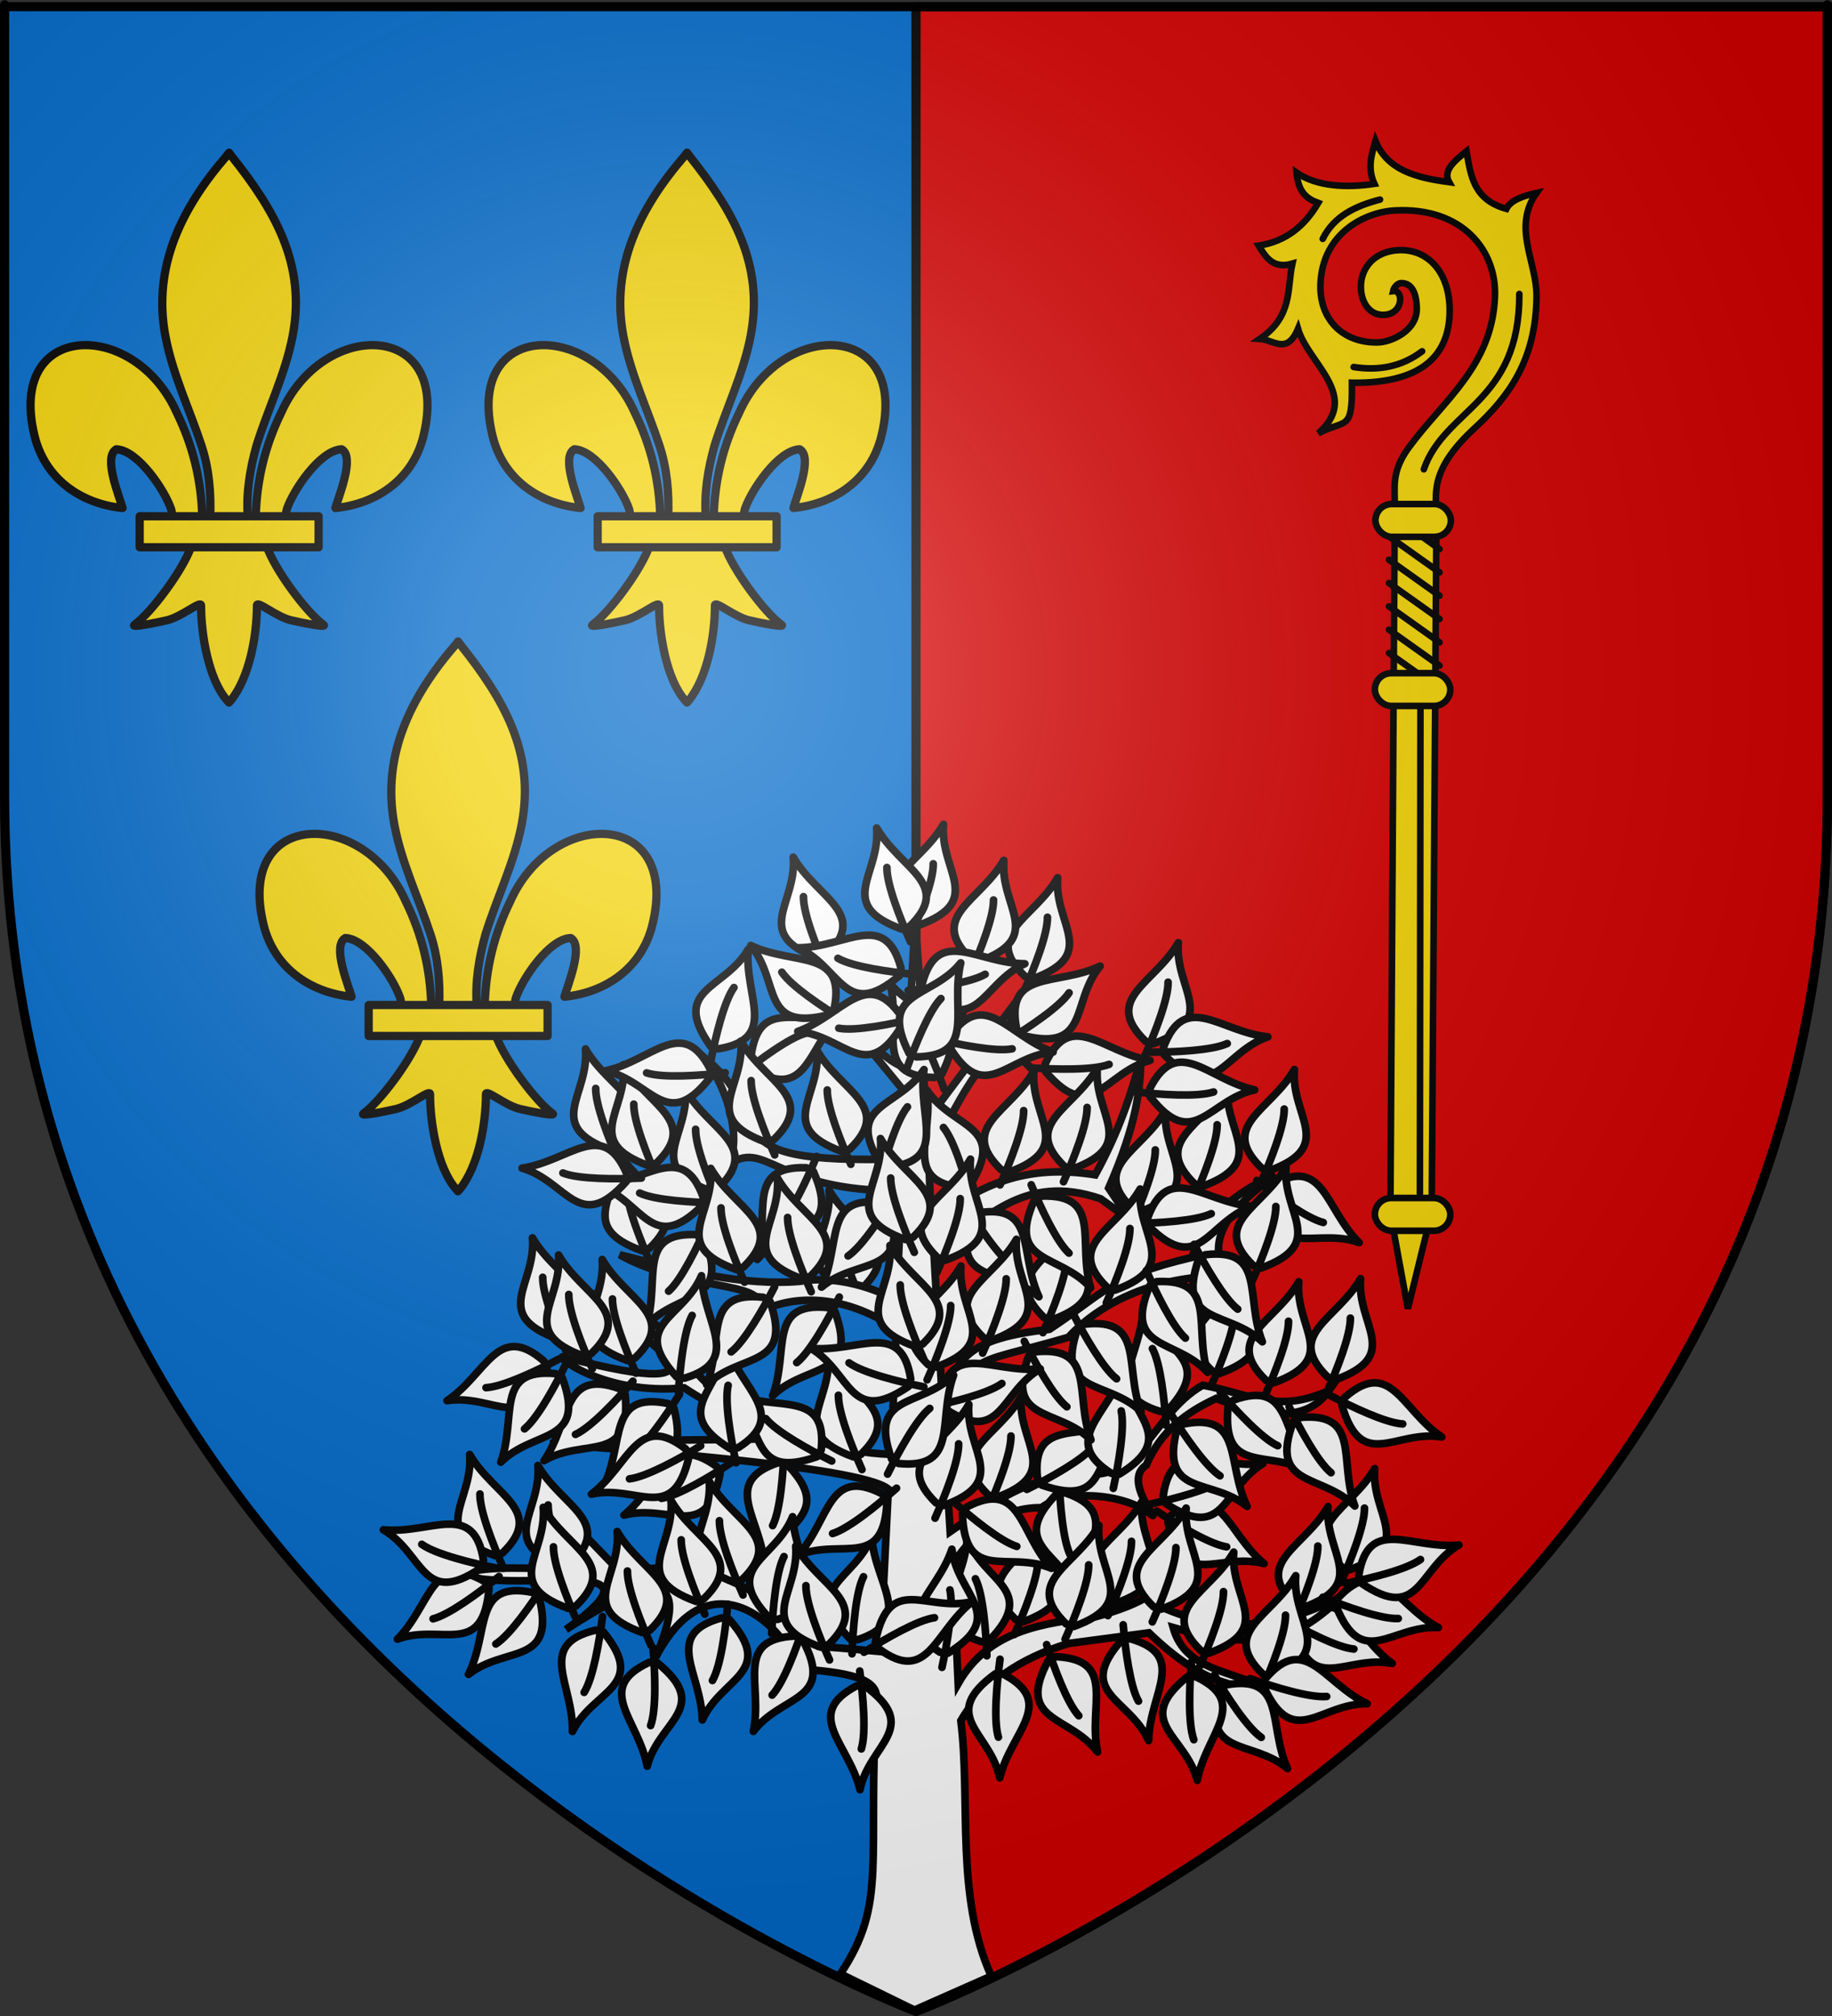 <?xml version="1.0" encoding="UTF-8" standalone="no"?>
<!-- Created with Inkscape (http://www.inkscape.org/) -->
<svg
   xmlns:svg="http://www.w3.org/2000/svg"
   xmlns="http://www.w3.org/2000/svg"
   xmlns:xlink="http://www.w3.org/1999/xlink"
   version="1.0"
   width="600"
   height="660"
   id="svg2">
  <rect width="100%" height="100%" fill="#333333" stroke="none"/>
  <defs
     id="defs6">
    <linearGradient
       id="linearGradient2893">
      <stop
         style="stop-color:#ffffff;stop-opacity:0.314"
         offset="0"
         id="stop2895" />
      <stop
         style="stop-color:#ffffff;stop-opacity:0.251"
         offset="0.19"
         id="stop2897" />
      <stop
         style="stop-color:#6b6b6b;stop-opacity:0.125"
         offset="0.6"
         id="stop2901" />
      <stop
         style="stop-color:#000000;stop-opacity:0.125"
         offset="1"
         id="stop2899" />
    </linearGradient>
    <radialGradient
       cx="221.445"
       cy="226.331"
       r="300"
       fx="221.445"
       fy="226.331"
       id="radialGradient3163"
       xlink:href="#linearGradient2893"
       gradientUnits="userSpaceOnUse"
       gradientTransform="matrix(1.353,0,0,1.349,-77.629,-85.747)" />
  </defs>
  <g
     style="display:inline"
     id="layer3">
    <path
       d="M 300,658.5 C 300,658.5 598.5,546.18 598.5,260.728 C 598.5,-24.723 598.5,2.176 598.5,2.176 L 1.5,2.176 L 1.5,260.728 C 1.5,546.18 300,658.5 300,658.5 z "
       style="fill:#0169c9;fill-opacity:1;fill-rule:evenodd;stroke:none;stroke-width:1px;stroke-linecap:butt;stroke-linejoin:miter;stroke-opacity:1"
       id="path2855" />
    <path
       d="M 300,2.188 L 300,658.5 C 300,658.5 598.5,546.17 598.5,260.719 C 598.5,-24.733 598.5,2.188 598.5,2.188 L 300,2.188 z "
       style="opacity:1;fill:#d40000;fill-opacity:1;fill-rule:evenodd;stroke:#000000;stroke-width:3;stroke-linecap:round;stroke-linejoin:round;stroke-miterlimit:4;stroke-dasharray:none;stroke-dashoffset:0;stroke-opacity:1"
       id="rect2291" />
  </g>
  <g
     id="layer4">
    <g
       id="g3472">
      <path
         d="M 75.02,50 L 74.185,51.09 C 59.674,67.814 49.931,87.153 54.132,109.834 C 56.449,122.347 62.066,133.936 66.028,145.99 C 68.505,153.553 69.138,161.453 68.845,169.403 L 62.704,178.673 C 60.13,186.385 49.636,200.51 44.062,204.536 C 42.616,205.581 50.972,203.935 54.713,203.058 C 59.621,201.908 65.999,196.318 65.849,198.291 C 65.835,207.326 68.211,222.401 74.404,229.329 L 74.992,230 L 75.597,229.329 C 81.786,221.608 84.12,208.033 84.151,198.291 C 84.002,196.318 90.38,201.908 95.287,203.058 C 99.028,203.935 107.385,205.581 105.939,204.536 C 100.365,200.51 89.876,186.385 87.303,178.673 L 81.156,169.403 C 80.566,161.395 81.858,153.634 83.973,145.99 C 87.747,133.861 93.49,122.356 95.869,109.834 C 100.317,86.422 89.876,68.765 75.879,51.164 L 75.02,50 z M 28.069,112.987 C 15.956,112.961 6.396,122.608 11.322,142.738 C 14.74,156.701 26.347,164.909 40.138,166.317 C 39.143,162.638 33.668,149.631 38.087,147.087 C 45.155,147.372 53.928,160.428 56.038,166.655 C 56.343,167.549 56.257,168.585 56.597,169.464 L 66.235,169.403 C 65.972,157.191 63.149,145.844 57.888,135.088 C 51.431,120.565 38.758,113.011 28.069,112.987 z M 121.925,112.987 C 111.237,113.011 98.563,120.565 92.107,135.088 C 86.846,145.844 84.022,157.191 83.76,169.403 L 93.398,169.464 C 93.738,168.585 93.652,167.549 93.956,166.655 C 96.067,160.428 104.84,147.372 111.907,147.087 C 116.327,149.631 110.852,162.638 109.856,166.317 C 123.648,164.909 135.261,156.701 138.678,142.738 C 143.605,122.608 134.039,112.961 121.925,112.987 z "
         style="fill:#f2d207;fill-opacity:1;fill-rule:evenodd;stroke:#000000;stroke-width:2.7;stroke-linecap:round;stroke-linejoin:round;stroke-miterlimit:4;stroke-dasharray:none;stroke-opacity:1"
         id="path1902" />
      <rect
         width="58.602"
         height="10.152"
         x="45.744"
         y="169.012"
         style="fill:#f2d207;fill-opacity:1;stroke:#000000;stroke-width:2.7;stroke-linecap:round;stroke-linejoin:round;stroke-miterlimit:4;stroke-dasharray:none;stroke-opacity:1"
         id="rect4623" />
    </g>
    <g
       transform="matrix(0.72,0,0,0.72,245.05,27.25)"
       id="g3532">
      <path
         d="M 293.328,94.506 C 293.711,92.628 295.611,90.908 296.901,90.878 C 300.842,90.787 303.877,93.687 304.107,102.239 C 304.387,112.643 292.305,117.78 286.285,117.863 C 270.098,118.087 259.608,107.042 260.309,91.08 C 261.323,68.008 280.638,58.523 294.274,57.838 C 325.235,56.281 340.444,76.415 339.678,96.862 C 338.483,128.799 315.904,144.426 300.399,165.771 C 292.544,176.584 294.158,183.449 294.107,191.743 L 292.106,513.841 L 300.056,557.201 L 310.896,513.118 L 313.064,198.035 C 313.138,187.305 309.004,176.62 330.408,156.843 C 345.128,143.242 358.38,126.633 358.592,96.862 C 358.703,81.195 347.421,65.546 358.592,49.888 C 352.478,51.273 346.937,53.039 344.861,57.115 C 329.748,52.92 328.627,41.729 326.736,30.923 C 321.702,34.995 315.757,39.554 318.815,44.976 C 303.667,42.946 290.658,39.49 285.313,26.236 C 283.184,33.352 281.781,39.089 284.833,45.742 C 272.166,47.638 258.656,47.023 249.424,40.663 C 250.226,49.602 254.02,52.489 259.283,54.429 C 253.313,64.571 244.969,71.864 232.2,73.847 C 235.511,79.271 238.892,84.589 247.53,82.023 C 244.976,93.674 247.847,105.868 232.711,116.26 C 239.105,116.648 245.037,123.655 250.085,111.661 C 254.704,127.425 278.82,142.213 259.283,159.185 C 272.075,152.513 274.875,158.729 274.613,136.19 C 309.213,136.656 319.189,121.353 319.071,102.974 C 318.962,86.126 309.404,75.433 296.075,75.891 C 285.021,76.272 278.321,83.935 278.701,93.265 C 278.982,100.166 282.827,104.848 287.791,105.274 C 298.091,106.157 298.449,93.798 293.328,94.506 z "
         style="fill:#f2d207;fill-rule:evenodd;stroke:#000000;stroke-width:3;stroke-linecap:square;stroke-linejoin:miter;stroke-miterlimit:4;stroke-dasharray:none;stroke-opacity:1"
         id="path3695" />
      <rect
         width="34.331"
         height="14.913"
         ry="7.457"
         x="285.042"
         y="506.875"
         style="fill:#f2d207;stroke:#000000;stroke-width:3;stroke-miterlimit:4;stroke-dasharray:none;stroke-opacity:1"
         id="rect3701" />
      <path
         d="M 307.317,175.537 C 316.917,147.836 350.96,145.325 350.753,95.82"
         style="fill:none;fill-rule:evenodd;stroke:#000000;stroke-width:3;stroke-linecap:round;stroke-linejoin:miter;stroke-miterlimit:4;stroke-dasharray:none;stroke-opacity:1"
         id="path3703" />
      <path
         d="M 261.327,70.781 C 266.403,60.44 276.227,55.794 287.388,52.896"
         style="fill:none;fill-rule:evenodd;stroke:#000000;stroke-width:3;stroke-linecap:round;stroke-linejoin:miter;stroke-miterlimit:4;stroke-dasharray:none;stroke-opacity:1"
         id="path3705" />
      <path
         d="M 275.38,129.036 C 286.762,130.825 297.214,128.945 306.551,121.881"
         style="fill:none;fill-rule:evenodd;stroke:#000000;stroke-width:3;stroke-linecap:round;stroke-linejoin:miter;stroke-miterlimit:4;stroke-dasharray:none;stroke-opacity:1"
         id="path3707" />
      <path
         d="M 305.784,283.358 L 305.529,504.878"
         style="fill:none;fill-rule:evenodd;stroke:#000000;stroke-width:3;stroke-linecap:round;stroke-linejoin:miter;stroke-miterlimit:4;stroke-dasharray:none;stroke-opacity:1"
         id="path3711" />
      <path
         d="M 291.476,216.673 L 314.471,233.025"
         style="fill:none;fill-rule:evenodd;stroke:#000000;stroke-width:3;stroke-linecap:round;stroke-linejoin:miter;stroke-miterlimit:4;stroke-dasharray:none;stroke-opacity:1"
         id="path3713" />
      <path
         d="M 291.476,227.276 L 314.471,243.628"
         style="fill:none;fill-rule:evenodd;stroke:#000000;stroke-width:3;stroke-linecap:round;stroke-linejoin:miter;stroke-miterlimit:4;stroke-dasharray:none;stroke-opacity:1"
         id="path3715" />
      <path
         d="M 291.476,237.879 L 314.471,254.231"
         style="fill:none;fill-rule:evenodd;stroke:#000000;stroke-width:3;stroke-linecap:round;stroke-linejoin:miter;stroke-miterlimit:4;stroke-dasharray:none;stroke-opacity:1"
         id="path3717" />
      <path
         d="M 291.476,248.482 L 314.471,264.835"
         style="fill:none;fill-rule:evenodd;stroke:#000000;stroke-width:3;stroke-linecap:round;stroke-linejoin:miter;stroke-miterlimit:4;stroke-dasharray:none;stroke-opacity:1"
         id="path3719" />
      <path
         d="M 291.476,259.086 L 314.471,275.438"
         style="fill:none;fill-rule:evenodd;stroke:#000000;stroke-width:3;stroke-linecap:round;stroke-linejoin:miter;stroke-miterlimit:4;stroke-dasharray:none;stroke-opacity:1"
         id="path3721" />
      <path
         d="M 291.476,206.069 L 314.471,222.421"
         style="fill:none;fill-rule:evenodd;stroke:#000000;stroke-width:3;stroke-linecap:round;stroke-linejoin:miter;stroke-miterlimit:4;stroke-dasharray:none;stroke-opacity:1"
         id="path3723" />
      <path
         d="M 291.476,195.466 L 314.471,211.818"
         style="fill:none;fill-rule:evenodd;stroke:#000000;stroke-width:3;stroke-linecap:round;stroke-linejoin:miter;stroke-miterlimit:4;stroke-dasharray:none;stroke-opacity:1"
         id="path3725" />
      <rect
         width="34.331"
         height="14.913"
         ry="7.457"
         x="285.297"
         y="191.331"
         style="fill:#f2d207;stroke:#000000;stroke-width:3;stroke-miterlimit:4;stroke-dasharray:none;stroke-opacity:1"
         id="rect3697" />
      <rect
         width="34.331"
         height="14.913"
         ry="7.457"
         x="285.042"
         y="268.237"
         style="fill:#f2d207;stroke:#000000;stroke-width:3;stroke-miterlimit:4;stroke-dasharray:none;stroke-opacity:1"
         id="rect3699" />
    </g>
    <use
       transform="translate(150,0)"
       id="use3476"
       x="0"
       y="0"
       width="600"
       height="660"
       xlink:href="#g3472" />
    <use
       transform="translate(75,160)"
       id="use3478"
       x="0"
       y="0"
       width="600"
       height="660"
       xlink:href="#g3472" />
    <g
       id="g3209">
      <use
         transform="matrix(-1,0,0,1,600.267,107.9)"
         id="use3052"
         x="0"
         y="0"
         width="450"
         height="537.5"
         xlink:href="#g2804" />
      <g
         transform="matrix(0.929,0,0,0.92,88.519,249.178)"
         id="g2804">
        <path
           d="M 258.583,35.345 C 257.174,51.94 273.466,62.59 249.755,71.323 L 247.054,70.456 C 231.531,55.287 250.185,50.051 258.583,35.345 z "
           style="opacity:1;fill:#ffffff;fill-opacity:1;fill-rule:evenodd;stroke:#000000;stroke-width:2.704;stroke-linecap:butt;stroke-linejoin:round;stroke-miterlimit:4;stroke-dasharray:none;stroke-opacity:1"
           id="path5254" />
        <path
           d="M 246.658,75.856 C 250.249,67.724 255.075,55.399 254.973,49.399"
           style="opacity:1;fill:none;fill-opacity:1;fill-rule:evenodd;stroke:#000000;stroke-width:2.704;stroke-linecap:round;stroke-linejoin:round;stroke-miterlimit:4;stroke-dasharray:none;stroke-opacity:1"
           id="path5256" />
      </g>
      <use
         transform="matrix(-0.116,0.987,-1.001,-0.109,776.075,250.823)"
         id="use2908"
         x="0"
         y="0"
         width="450"
         height="537.5"
         xlink:href="#g2804" />
      <path
         d="M 299.722,300.895 L 297.097,348.864 C 294.882,351.159 284.178,341.004 277.722,334.895 L 297.097,358.457 L 296.222,379.364 C 227.155,381.555 258.04,366.326 228.44,344.489 C 236.549,351.098 244.196,372.738 238.065,381.676 C 250.993,372.202 253.335,390.272 295.347,389.832 L 293.565,425.582 C 283.592,420.406 271.883,417.736 261.909,419.489 C 243.764,421.068 223.382,416.018 202.94,410.77 C 225.755,423.848 259.29,418.598 245.159,431.676 C 257.566,423.094 276.136,423.244 293.565,435.176 L 291.815,476.145 C 274.814,475.45 258.662,470.438 248.69,460.457 C 234.827,459.661 229.512,450.39 222.284,443.02 C 216.295,427.956 189.858,422.938 182.69,419.489 C 213.578,437.663 246.287,460.402 184.659,444.239 C 180.644,443.186 197.459,456.971 224.065,454.364 C 259.426,477.382 276.617,468.62 180.065,472.676 C 196.003,474.016 281.547,479.655 290.94,487.489 L 288.284,540.676 L 268.065,538.926 C 258.995,525.669 244.662,520.222 231.097,513.645 C 190.407,511.096 214.604,523.678 181.784,493.301 C 201.685,523.631 173.271,508.638 150.128,515.395 C 171.405,522.255 220.777,507.938 185.347,533.489 C 208.447,518.497 228.601,509.863 214.722,542.614 C 235.334,503.11 263.882,542.295 259.597,546.082 C 272.685,547.359 287.78,548.062 287.065,556.176 C 283.927,609.728 290.869,622.78 275.235,646.216 L 299.489,658.063 L 324.667,646.937 C 312.8,620.782 317.966,589.487 314.69,563.332 C 321.506,551.468 333.707,542.941 349.909,538.051 L 376.284,534.551 C 393.394,551.047 403.919,552.321 414.128,552.864 C 403.824,546.615 388.28,547.331 384.222,532.832 C 421.11,543.5 429.271,530.884 441.409,521.489 C 421.924,532.295 401.642,535.904 379.815,525.832 L 388.628,511.02 C 380.816,520.274 375.374,524.891 358.69,529.332 C 341.867,531.42 323.898,533.474 313.815,551.145 L 312.065,511.895 C 320.108,500.428 328.39,493.498 341.097,493.582 C 349.255,487.277 368.765,489.02 377.097,495.895 C 380.159,498.421 367.63,484.705 375.409,479.645 C 380.272,468.271 388.763,462.284 398.284,457.832 C 420.061,466.33 429.816,462.93 435.253,455.239 C 418.134,463.024 408.928,456.104 393.909,453.489 C 376.503,463.309 373.317,488.39 350.784,481.395 C 338.202,486.595 336.258,483.856 311.19,501.426 L 309.409,471.801 C 318.848,441.507 314.953,448.047 349.909,437.801 C 366.8,419.399 396.18,415.154 409.753,419.489 L 399.19,410.77 C 397.988,400.592 407.321,392.505 417.659,384.614 C 407.992,388.86 395.485,396.103 390.378,411.645 C 363.03,418.097 361.507,423.464 343.722,435.176 C 316.762,438.313 314.677,444.34 308.534,456.957 L 305.909,410.77 C 322.415,399.611 335.055,383.751 360.472,392.457 L 370.128,399.426 L 363.097,388.957 C 372.553,367.365 373.422,356.413 373.659,346.239 C 370.543,358.1 366.461,370.447 358.69,384.614 C 336.125,380.984 320.57,387.753 305.003,400.301 L 304.128,378.489 C 316.087,357.887 323.339,337.807 335.503,347.614 C 325.491,336.754 332.986,332.129 336.69,322.707 L 303.253,367.176 L 302.378,347.989 C 317.939,336.012 315.902,325.612 320.847,315.739 C 314.324,324.373 306.753,336.143 302.378,338.395 L 299.722,300.895 z M 335.503,347.614 C 336.422,348.611 337.491,349.628 338.722,350.739 C 337.61,349.454 336.537,348.448 335.503,347.614 z M 238.065,381.707 C 236.984,382.501 235.824,383.439 234.565,384.645 C 236.034,383.971 237.191,382.975 238.065,381.707 z "
         style="fill:#ffffff;fill-opacity:1;fill-rule:evenodd;stroke:#000000;stroke-width:2.5;stroke-linecap:butt;stroke-linejoin:miter;stroke-miterlimit:4;stroke-dasharray:none;stroke-opacity:1;display:inline"
         id="path5258" />
      <use
         transform="translate(17.661,5.661)"
         id="use2808"
         x="0"
         y="0"
         width="1"
         height="1"
         xlink:href="#g2804" />
      <use
         transform="translate(57.173,26.917)"
         id="use2812"
         x="0"
         y="0"
         width="1"
         height="1"
         xlink:href="#g2804" />
      <use
         transform="translate(95.201,68.445)"
         id="use2814"
         x="0"
         y="0"
         width="1"
         height="1"
         xlink:href="#g2804" />
      <use
         transform="translate(116.871,136.89)"
         id="use2816"
         x="0"
         y="0"
         width="1"
         height="1"
         xlink:href="#g2804" />
      <use
         transform="matrix(-0.251,0.96,-0.974,-0.261,802.025,164.743)"
         id="use2834"
         x="0"
         y="0"
         width="1"
         height="1"
         xlink:href="#g2804" />
      <use
         transform="translate(92.458,100.351)"
         id="use2818"
         x="0"
         y="0"
         width="1"
         height="1"
         xlink:href="#g2804" />
      <use
         transform="translate(121.497,199.091)"
         id="use2820"
         x="0"
         y="0"
         width="1"
         height="1"
         xlink:href="#g2804" />
      <use
         transform="translate(106.215,211.519)"
         id="use2906"
         x="0"
         y="0"
         width="450"
         height="537.5"
         xlink:href="#g2804" />
      <use
         transform="translate(95.626,234.145)"
         id="use2822"
         x="0"
         y="0"
         width="1"
         height="1"
         xlink:href="#g2804" />
      <use
         transform="translate(52.982,81.825)"
         id="use2824"
         x="0"
         y="0"
         width="1"
         height="1"
         xlink:href="#g2804" />
      <use
         transform="matrix(-0.171,0.976,-0.994,-0.171,750.225,239.212)"
         id="use2826"
         x="0"
         y="0"
         width="1"
         height="1"
         xlink:href="#g2804" />
      <use
         transform="matrix(0.592,0.799,-0.814,0.592,448.276,49.769)"
         id="use2828"
         x="0"
         y="0"
         width="1"
         height="1"
         xlink:href="#g2804" />
      <use
         transform="matrix(0.404,0.906,-0.923,0.404,542.42,-72.198)"
         id="use2830"
         x="0"
         y="0"
         width="1"
         height="1"
         xlink:href="#g2804" />
      <use
         transform="translate(73.239,73.591)"
         id="use2888"
         x="0"
         y="0"
         width="1"
         height="1"
         xlink:href="#g2804" />
      <use
         transform="matrix(0.418,0.9,-0.917,0.418,530.85,-18.679)"
         id="use2832"
         x="0"
         y="0"
         width="1"
         height="1"
         xlink:href="#g2804" />
      <use
         transform="translate(78.953,134.831)"
         id="use2836"
         x="0"
         y="0"
         width="1"
         height="1"
         xlink:href="#g2804" />
      <use
         transform="translate(14.544,216.141)"
         id="use2838"
         x="0"
         y="0"
         width="1"
         height="1"
         xlink:href="#g2804" />
      <use
         transform="translate(5.714,175.486)"
         id="use2840"
         x="0"
         y="0"
         width="1"
         height="1"
         xlink:href="#g2804" />
      <use
         transform="translate(23.894,117.334)"
         id="use2842"
         x="0"
         y="0"
         width="450"
         height="537.5"
         xlink:href="#g2804" />
      <use
         transform="matrix(0.342,0.931,-0.949,0.342,531.553,-55.242)"
         id="use2844"
         x="0"
         y="0"
         width="1"
         height="1"
         xlink:href="#g2804" />
      <use
         transform="matrix(7.2972973e-2,0.988,-1.007,7.2972973e-2,707.441,212.411)"
         id="use2846"
         x="0"
         y="0"
         width="1"
         height="1"
         xlink:href="#g2804" />
      <use
         transform="matrix(-0.585,0.808,-0.817,-0.581,844.146,477.059)"
         id="use2848"
         x="0"
         y="0"
         width="1"
         height="1"
         xlink:href="#g2804" />
      <use
         transform="matrix(2.2895942e-2,0.991,-1.008,2.8116271e-2,747.481,199.131)"
         id="use2850"
         x="0"
         y="0"
         width="1"
         height="1"
         xlink:href="#g2804" />
      <use
         transform="matrix(-7.3085155e-2,0.988,-1.007,-7.3085155e-2,779.877,166.222)"
         id="use2852"
         x="0"
         y="0"
         width="1"
         height="1"
         xlink:href="#g2804" />
      <use
         transform="matrix(-0.9,0.432,-0.44,-0.9,773.1,633.891)"
         id="use2922"
         x="0"
         y="0"
         width="1"
         height="1"
         xlink:href="#g2804" />
      <use
         transform="matrix(0.771,0.631,-0.643,0.771,296.491,41.234)"
         id="use2856"
         x="0"
         y="0"
         width="1"
         height="1"
         xlink:href="#g2804" />
      <use
         transform="matrix(-0.433,0.893,-0.91,-0.433,827.478,310.312)"
         id="use2858"
         x="0"
         y="0"
         width="1"
         height="1"
         xlink:href="#g2804" />
      <use
         transform="translate(96.614,137.919)"
         id="use2860"
         x="0"
         y="0"
         width="1"
         height="1"
         xlink:href="#g2804" />
      <use
         transform="matrix(0.823,0.563,-0.574,0.823,251.45,-100.642)"
         id="use2862"
         x="0"
         y="0"
         width="1"
         height="1"
         xlink:href="#g2804" />
      <use
         transform="matrix(0.577,0.809,-0.824,0.577,520.236,77.315)"
         id="use2864"
         x="0"
         y="0"
         width="1"
         height="1"
         xlink:href="#g2804" />
      <use
         transform="translate(75.317,226.434)"
         id="use2868"
         x="0"
         y="0"
         width="1"
         height="1"
         xlink:href="#g2804" />
      <use
         transform="matrix(-0.944,0.326,-0.332,-0.944,795.969,741.603)"
         id="use2870"
         x="0"
         y="0"
         width="1"
         height="1"
         xlink:href="#g2804" />
      <use
         transform="translate(45.19,209.966)"
         id="use2872"
         x="0"
         y="0"
         width="1"
         height="1"
         xlink:href="#g2804" />
      <use
         transform="matrix(-0.877,0.475,-0.484,-0.877,800.828,660.75)"
         id="use2874"
         x="0"
         y="0"
         width="1"
         height="1"
         xlink:href="#g2804" />
      <use
         transform="matrix(0.887,-0.458,0.466,0.887,-48.483,329.2)"
         id="use2876"
         x="0"
         y="0"
         width="1"
         height="1"
         xlink:href="#g2804" />
      <use
         transform="translate(44.671,107.556)"
         id="use2878"
         x="0"
         y="0"
         width="1"
         height="1"
         xlink:href="#g2804" />
      <use
         transform="matrix(0.979,-0.2,0.204,0.979,-11.451,238.54)"
         id="use2880"
         x="0"
         y="0"
         width="1"
         height="1"
         xlink:href="#g2804" />
      <use
         transform="translate(30.646,67.93)"
         id="use2882"
         x="0"
         y="0"
         width="1"
         height="1"
         xlink:href="#g2804" />
      <use
         transform="translate(9.869,68.959)"
         id="use2884"
         x="0"
         y="0"
         width="1"
         height="1"
         xlink:href="#g2804" />
      <use
         transform="translate(-19.738,-11.836)"
         id="use2890"
         x="0"
         y="0"
         width="1"
         height="1"
         xlink:href="#g2804" />
      <use
         transform="matrix(0.172,0.976,-0.994,0.172,568.373,-24.886)"
         id="use2892"
         x="0"
         y="0"
         width="1"
         height="1"
         xlink:href="#g2804" />
      <use
         transform="matrix(0.298,0.946,-0.963,0.298,584.217,-38.127)"
         id="use2894"
         x="0"
         y="0"
         width="1"
         height="1"
         xlink:href="#g2804" />
      <use
         transform="matrix(-0.627,0.771,-0.786,-0.627,840.966,362.449)"
         id="use2896"
         x="0"
         y="0"
         width="1"
         height="1"
         xlink:href="#g2804" />
      <use
         transform="matrix(-0.679,0.727,-0.741,-0.679,827.486,401.57)"
         id="use2898"
         x="0"
         y="0"
         width="1"
         height="1"
         xlink:href="#g2804" />
      <use
         transform="matrix(-0.63,0.77,-0.784,-0.63,801.679,386.462)"
         id="use2900"
         x="0"
         y="0"
         width="450"
         height="537.5"
         xlink:href="#g2804" />
      <use
         transform="matrix(-0.693,0.715,-0.728,-0.693,790.085,381.778)"
         id="use2904"
         x="0"
         y="0"
         width="450"
         height="537.5"
         xlink:href="#g2804" />
      <use
         transform="matrix(-0.58,0.807,-0.823,-0.58,762.765,322.623)"
         id="use2910"
         x="0"
         y="0"
         width="450"
         height="537.5"
         xlink:href="#g2804" />
      <use
         transform="matrix(-0.563,0.819,-0.834,-0.563,828.471,382.532)"
         id="use2912"
         x="0"
         y="0"
         width="450"
         height="537.5"
         xlink:href="#g2804" />
      <use
         transform="matrix(-0.647,0.755,-0.769,-0.647,873.027,427.098)"
         id="use2914"
         x="0"
         y="0"
         width="450"
         height="537.5"
         xlink:href="#g2804" />
      <use
         transform="matrix(-0.748,0.658,-0.67,-0.748,794.101,567.979)"
         id="use2916"
         x="0"
         y="0"
         width="450"
         height="537.5"
         xlink:href="#g2804" />
      <use
         transform="translate(4.155,124.024)"
         id="use2918"
         x="0"
         y="0"
         width="450"
         height="537.5"
         xlink:href="#g2804" />
      <use
         transform="matrix(-0.64,0.762,-0.776,-0.64,786.289,401.181)"
         id="use2920"
         x="0"
         y="0"
         width="450"
         height="537.5"
         xlink:href="#g2804" />
      <use
         transform="matrix(0.728,-0.679,0.691,0.728,-142.442,340.107)"
         id="use2924"
         x="0"
         y="0"
         width="450"
         height="537.5"
         xlink:href="#g2804" />
      <use
         transform="matrix(0.786,-0.612,0.623,0.786,-130.317,336.673)"
         id="use2926"
         x="0"
         y="0"
         width="450"
         height="537.5"
         xlink:href="#g2804" />
      <use
         transform="matrix(0.579,0.807,-0.823,0.579,382.203,19.744)"
         id="use2928"
         x="0"
         y="0"
         width="450"
         height="537.5"
         xlink:href="#g2804" />
      <use
         transform="matrix(-0.96,0.278,-0.283,-0.96,722.742,761.099)"
         id="use2930"
         x="0"
         y="0"
         width="450"
         height="537.5"
         xlink:href="#g2804" />
      <use
         transform="matrix(0.9,-0.432,0.44,0.9,-103.035,392.252)"
         id="use2932"
         x="0"
         y="0"
         width="450"
         height="537.5"
         xlink:href="#g2804" />
      <use
         transform="matrix(-0.311,0.942,-0.959,-0.311,716.75,291.379)"
         id="use2934"
         x="0"
         y="0"
         width="450"
         height="537.5"
         xlink:href="#g2804" />
      <use
         transform="translate(-10.908,97.778)"
         id="use2936"
         x="0"
         y="0"
         width="450"
         height="537.5"
         xlink:href="#g2804" />
      <use
         transform="translate(-14.025,132.773)"
         id="use2938"
         x="0"
         y="0"
         width="450"
         height="537.5"
         xlink:href="#g2804" />
      <use
         style="fill:#f2d207"
         id="use2972"
         x="0"
         y="0"
         width="450"
         height="537.5"
         xlink:href="#g2804" />
      <use
         transform="matrix(0.491,0.863,-0.879,0.491,421.854,-106.51)"
         id="use2940"
         x="0"
         y="0"
         width="450"
         height="537.5"
         xlink:href="#g2804" />
      <use
         transform="translate(-11.427,178.059)"
         id="use2944"
         x="0"
         y="0"
         width="450"
         height="537.5"
         xlink:href="#g2804" />
      <use
         transform="matrix(0.979,-0.2,0.204,0.979,-67.549,297.136)"
         id="use2946"
         x="0"
         y="0"
         width="450"
         height="537.5"
         xlink:href="#g2804" />
      <use
         transform="translate(31.166,217.685)"
         id="use2948"
         x="0"
         y="0"
         width="450"
         height="537.5"
         xlink:href="#g2804" />
      <use
         transform="translate(59.734,212.016)"
         id="use2950"
         x="0"
         y="0"
         width="450"
         height="537.5"
         xlink:href="#g2804" />
      <use
         transform="matrix(-1,0,0,1,588.535,-1.088)"
         id="use2952"
         x="0"
         y="0"
         width="450"
         height="537.5"
         xlink:href="#g2804" />
      <use
         transform="matrix(-0.822,-0.564,-0.575,0.822,677.263,264.632)"
         id="use2954"
         x="0"
         y="0"
         width="450"
         height="537.5"
         xlink:href="#g2804" />
      <use
         transform="matrix(-1,0,0,1,520.49,61.696)"
         id="use2956"
         x="0"
         y="0"
         width="450"
         height="537.5"
         xlink:href="#g2804" />
      <use
         transform="matrix(-1,0,0,1,503.133,123.537)"
         id="use2958"
         x="0"
         y="0"
         width="450"
         height="537.5"
         xlink:href="#g2804" />
      <use
         transform="matrix(-1,0,0,1,530.752,94.679)"
         id="use2960"
         x="0"
         y="0"
         width="450"
         height="537.5"
         xlink:href="#g2804" />
      <use
         transform="matrix(-1,0,0,1,482.572,194.468)"
         id="use2962"
         x="0"
         y="0"
         width="450"
         height="537.5"
         xlink:href="#g2804" />
      <use
         transform="matrix(-1,0,0,1,553.214,75.076)"
         id="use2966"
         x="0"
         y="0"
         width="450"
         height="537.5"
         xlink:href="#g2804" />
      <use
         transform="matrix(0.171,0.976,0.994,-0.171,-131.868,223.342)"
         id="use2968"
         x="0"
         y="0"
         width="450"
         height="537.5"
         xlink:href="#g2804" />
      <use
         transform="matrix(-1,0,0,1,532.957,66.842)"
         id="use3024"
         x="0"
         y="0"
         width="450"
         height="537.5"
         xlink:href="#g2804" />
      <use
         transform="matrix(-0.418,0.9,0.917,0.418,75.346,-25.428)"
         id="use2974"
         x="0"
         y="0"
         width="450"
         height="537.5"
         xlink:href="#g2804" />
      <use
         transform="matrix(-0.362,0.923,0.941,0.362,24.909,-22.977)"
         id="use2976"
         x="0"
         y="0"
         width="450"
         height="537.5"
         xlink:href="#g2804" />
      <use
         transform="matrix(0.679,0.727,0.741,-0.679,-220.277,386.206)"
         id="use3034"
         x="0"
         y="0"
         width="450"
         height="537.5"
         xlink:href="#g2804" />
      <use
         transform="matrix(-1,0,0,1,525.976,130.615)"
         id="use2978"
         x="0"
         y="0"
         width="450"
         height="537.5"
         xlink:href="#g2804" />
      <use
         transform="matrix(-1,0,0,1,599.976,162.15)"
         id="use2982"
         x="0"
         y="0"
         width="450"
         height="537.5"
         xlink:href="#g2804" />
      <use
         transform="matrix(-0.264,-0.956,-0.973,0.264,636.622,571.517)"
         id="use2986"
         x="0"
         y="0"
         width="450"
         height="537.5"
         xlink:href="#g2804" />
      <use
         transform="matrix(0.858,0.509,0.519,-0.858,-240.779,641.222)"
         id="use2990"
         x="0"
         y="0"
         width="450"
         height="537.5"
         xlink:href="#g2804" />
      <use
         transform="matrix(0.557,0.823,0.838,-0.557,-265.742,434.524)"
         id="use3042"
         x="0"
         y="0"
         width="450"
         height="537.5"
         xlink:href="#g2804" />
      <use
         transform="matrix(0.267,0.955,0.973,-0.267,-231.718,297.893)"
         id="use2992"
         x="0"
         y="0"
         width="450"
         height="537.5"
         xlink:href="#g2804" />
      <use
         transform="matrix(7.3085155e-2,0.988,1.007,-7.3085155e-2,-161.291,154.35)"
         id="use2994"
         x="0"
         y="0"
         width="450"
         height="537.5"
         xlink:href="#g2804" />
      <use
         transform="matrix(0.9,0.432,0.44,-0.9,-169.437,624.054)"
         id="use3056"
         x="0"
         y="0"
         width="450"
         height="537.5"
         xlink:href="#g2804" />
      <use
         transform="matrix(-0.771,0.631,0.643,0.771,312.239,31.951)"
         id="use2996"
         x="0"
         y="0"
         width="450"
         height="537.5"
         xlink:href="#g2804" />
      <use
         transform="matrix(0.433,0.893,0.91,-0.433,-220.522,306.603)"
         id="use2998"
         x="0"
         y="0"
         width="450"
         height="537.5"
         xlink:href="#g2804" />
      <use
         transform="matrix(-1,0,0,1,511.673,129.158)"
         id="use3000"
         x="0"
         y="0"
         width="450"
         height="537.5"
         xlink:href="#g2804" />
      <use
         transform="matrix(-0.823,0.563,0.574,0.823,354.746,-107.391)"
         id="use3002"
         x="0"
         y="0"
         width="450"
         height="537.5"
         xlink:href="#g2804" />
      <use
         transform="matrix(-0.577,0.809,0.824,0.577,83.116,72.334)"
         id="use3004"
         x="0"
         y="0"
         width="450"
         height="537.5"
         xlink:href="#g2804" />
      <use
         transform="matrix(-1,0,0,1,530.879,219.685)"
         id="use3006"
         x="0"
         y="0"
         width="450"
         height="537.5"
         xlink:href="#g2804" />
      <use
         transform="matrix(0.944,0.326,0.332,-0.944,-191.899,736.981)"
         id="use3008"
         x="0"
         y="0"
         width="450"
         height="537.5"
         xlink:href="#g2804" />
      <use
         transform="matrix(-1,0,0,1,561.006,203.217)"
         id="use3010"
         x="0"
         y="0"
         width="450"
         height="537.5"
         xlink:href="#g2804" />
      <use
         transform="matrix(0.877,0.475,0.484,-0.877,-194.632,654.001)"
         id="use3012"
         x="0"
         y="0"
         width="450"
         height="537.5"
         xlink:href="#g2804" />
      <use
         transform="matrix(-1,0,0,1,561.525,100.807)"
         id="use3016"
         x="0"
         y="0"
         width="450"
         height="537.5"
         xlink:href="#g2804" />
      <use
         transform="matrix(-0.979,-0.2,-0.204,0.979,617.128,230.175)"
         id="use3018"
         x="0"
         y="0"
         width="450"
         height="537.5"
         xlink:href="#g2804" />
      <use
         transform="matrix(-1,0,0,1,571.394,59.146)"
         id="use3020"
         x="0"
         y="0"
         width="450"
         height="537.5"
         xlink:href="#g2804" />
      <use
         transform="matrix(-1,0,0,1,596.327,62.21)"
         id="use3022"
         x="0"
         y="0"
         width="450"
         height="537.5"
         xlink:href="#g2804" />
      <use
         transform="matrix(-1,0,0,1,615.861,-10.626)"
         id="use3026"
         x="0"
         y="0"
         width="450"
         height="537.5"
         xlink:href="#g2804" />
      <use
         transform="matrix(-0.172,0.976,0.994,0.172,37.823,-31.635)"
         id="use3028"
         x="0"
         y="0"
         width="450"
         height="537.5"
         xlink:href="#g2804" />
      <use
         transform="matrix(-0.298,0.946,0.963,0.298,25.019,-44.37)"
         id="use3030"
         x="0"
         y="0"
         width="450"
         height="537.5"
         xlink:href="#g2804" />
      <use
         transform="matrix(0.63,0.77,0.784,-0.63,-196.522,377.654)"
         id="use3036"
         x="0"
         y="0"
         width="450"
         height="537.5"
         xlink:href="#g2804" />
      <use
         transform="matrix(0.58,0.807,0.823,-0.58,-153.452,319.476)"
         id="use3044"
         x="0"
         y="0"
         width="450"
         height="537.5"
         xlink:href="#g2804" />
      <use
         transform="matrix(0.693,0.715,0.728,-0.693,-184.902,372.495)"
         id="use3038"
         x="0"
         y="0"
         width="450"
         height="537.5"
         xlink:href="#g2804" />
      <use
         transform="matrix(-1,0,0,1,504.907,198.071)"
         id="use3040"
         x="0"
         y="0"
         width="450"
         height="537.5"
         xlink:href="#g2804" />
      <use
         transform="matrix(0.563,0.819,0.834,-0.563,-222.276,375.783)"
         id="use3046"
         x="0"
         y="0"
         width="450"
         height="537.5"
         xlink:href="#g2804" />
      <use
         transform="matrix(0.647,0.755,0.769,-0.647,-265.311,412.748)"
         id="use3048"
         x="0"
         y="0"
         width="450"
         height="537.5"
         xlink:href="#g2804" />
      <use
         transform="matrix(0.748,0.658,0.67,-0.748,-187.906,561.229)"
         id="use3050"
         x="0"
         y="0"
         width="450"
         height="537.5"
         xlink:href="#g2804" />
      <use
         transform="matrix(0.64,0.762,0.776,-0.64,-175.938,386.712)"
         id="use3054"
         x="0"
         y="0"
         width="450"
         height="537.5"
         xlink:href="#g2804" />
      <use
         transform="matrix(-0.728,-0.679,-0.691,0.728,748.638,333.358)"
         id="use3058"
         x="0"
         y="0"
         width="450"
         height="537.5"
         xlink:href="#g2804" />
      <use
         transform="matrix(-0.786,-0.612,-0.623,0.786,736.513,329.924)"
         id="use3060"
         x="0"
         y="0"
         width="450"
         height="537.5"
         xlink:href="#g2804" />
      <use
         transform="matrix(-0.579,0.807,0.823,0.579,223.993,12.995)"
         id="use3062"
         x="0"
         y="0"
         width="450"
         height="537.5"
         xlink:href="#g2804" />
      <use
         transform="matrix(0.96,0.278,0.283,-0.96,-113.654,764.951)"
         id="use3064"
         x="0"
         y="0"
         width="450"
         height="537.5"
         xlink:href="#g2804" />
      <use
         transform="matrix(-0.9,-0.432,-0.44,0.9,705.29,391.594)"
         id="use3066"
         x="0"
         y="0"
         width="450"
         height="537.5"
         xlink:href="#g2804" />
      <use
         transform="matrix(0.311,0.942,0.959,-0.311,-111.061,287.164)"
         id="use3068"
         x="0"
         y="0"
         width="450"
         height="537.5"
         xlink:href="#g2804" />
      <use
         transform="matrix(-1,0,0,1,617.104,91.029)"
         id="use3070"
         x="0"
         y="0"
         width="450"
         height="537.5"
         xlink:href="#g2804" />
      <use
         transform="matrix(-1,0,0,1,620.221,126.023)"
         id="use3072"
         x="0"
         y="0"
         width="450"
         height="537.5"
         xlink:href="#g2804" />
      <use
         transform="matrix(-0.491,0.863,0.879,0.491,175.221,-111.739)"
         id="use3074"
         x="0"
         y="0"
         width="450"
         height="537.5"
         xlink:href="#g2804" />
      <use
         transform="matrix(-0.644,-0.758,-0.772,0.644,741.503,517.978)"
         id="use3076"
         x="0"
         y="0"
         width="450"
         height="537.5"
         xlink:href="#g2804" />
      <use
         transform="matrix(-0.154,-0.979,-0.997,0.154,649.905,802.793)"
         id="use3078"
         x="0"
         y="0"
         width="450"
         height="537.5"
         xlink:href="#g2804" />
      <use
         transform="matrix(-0.895,-0.442,-0.45,0.895,680.569,389.721)"
         id="use3080"
         x="0"
         y="0"
         width="450"
         height="537.5"
         xlink:href="#g2804" />
      <use
         transform="matrix(-1,0,0,1,548.489,209.479)"
         id="use3082"
         x="0"
         y="0"
         width="450"
         height="537.5"
         xlink:href="#g2804" />
      <use
         transform="matrix(-1,0,0,1,583.341,103.934)"
         id="use2984"
         x="0"
         y="0"
         width="450"
         height="537.5"
         xlink:href="#g2804" />
      <use
         transform="matrix(-1,0,0,1,506.654,211.772)"
         id="use2964"
         x="0"
         y="0"
         width="450"
         height="537.5"
         xlink:href="#g2804" />
      <use
         transform="matrix(-1,0,0,1,589.341,224.473)"
         id="use2980"
         x="0"
         y="0"
         width="450"
         height="537.5"
         xlink:href="#g2804" />
      <use
         transform="matrix(0.133,0.982,1,-0.133,-131.736,203.803)"
         id="use2970"
         x="0"
         y="0"
         width="450"
         height="537.5"
         xlink:href="#g2804" />
      <use
         transform="matrix(-0.887,-0.458,-0.466,0.887,652.601,318.334)"
         id="use3014"
         x="0"
         y="0"
         width="450"
         height="537.5"
         xlink:href="#g2804" />
    </g>
  </g>
  <g
     id="layer2">
    <path
       d="M 300,658.5 C 300,658.5 598.5,546.18 598.5,260.728 C 598.5,-24.723 598.5,2.176 598.5,2.176 L 1.5,2.176 L 1.5,260.728 C 1.5,546.18 300,658.5 300,658.5 z "
       style="opacity:1;fill:url(#radialGradient3163);fill-opacity:1;fill-rule:evenodd;stroke:none;stroke-width:1px;stroke-linecap:butt;stroke-linejoin:miter;stroke-opacity:1"
       id="path2875" />
  </g>
  <g
     id="layer1">
    <path
       d="M 300,658.5 C 300,658.5 1.5,546.18 1.5,260.728 C 1.5,-24.723 1.5,2.176 1.5,2.176 L 598.5,2.176 L 598.5,260.728 C 598.5,546.18 300,658.5 300,658.5 z "
       style="opacity:1;fill:none;fill-opacity:1;fill-rule:evenodd;stroke:#000000;stroke-width:3;stroke-linecap:butt;stroke-linejoin:miter;stroke-miterlimit:4;stroke-dasharray:none;stroke-opacity:1"
       id="path1411" />
  </g>
</svg>
